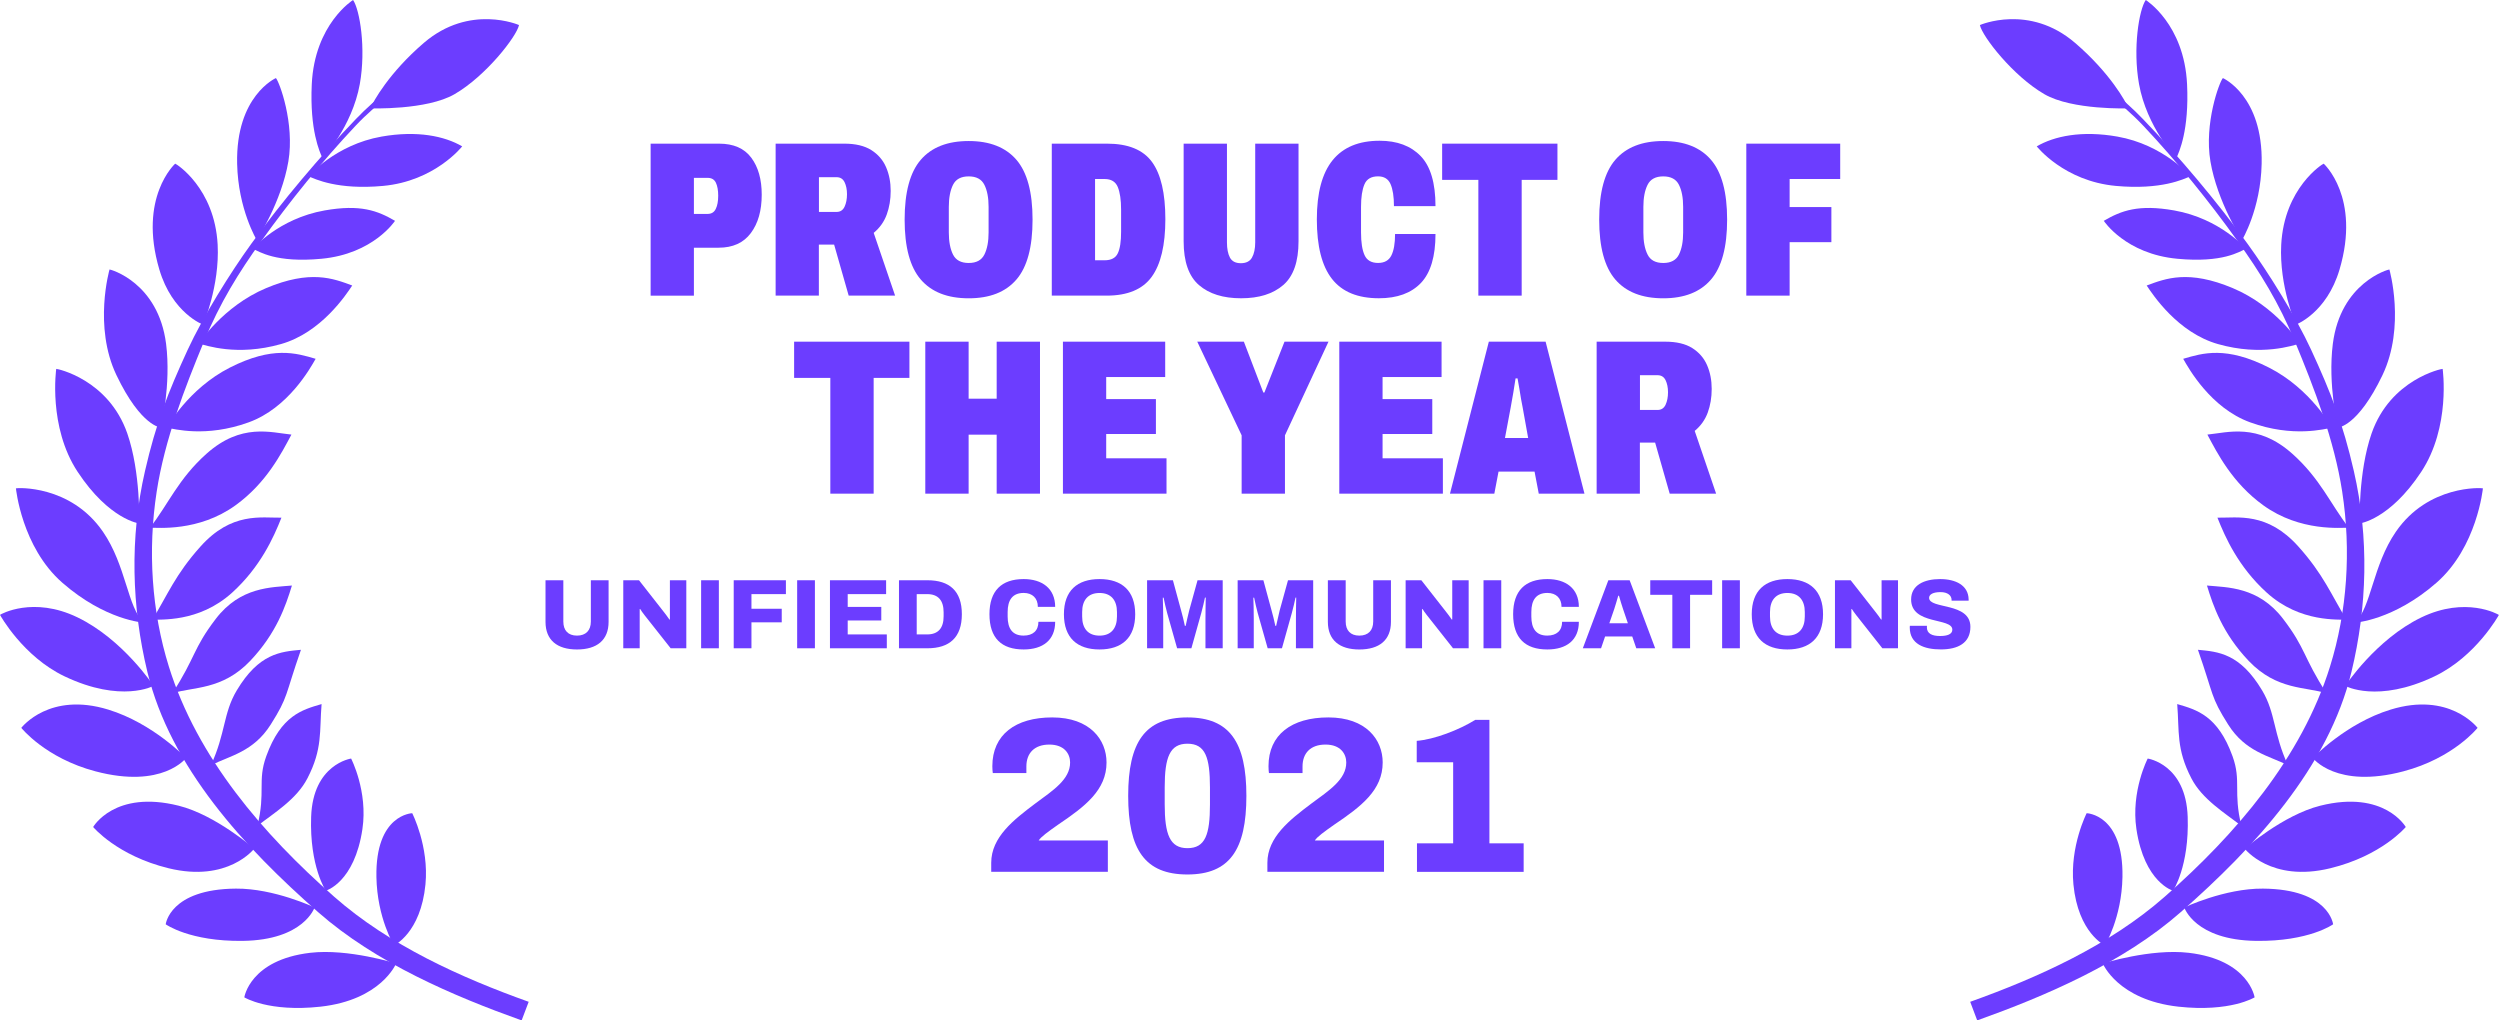 <?xml version="1.0" encoding="UTF-8"?>
<svg xmlns="http://www.w3.org/2000/svg" width="294" height="120" viewBox="0 0 294 120" fill="none">
  <path d="M50.058 7.337C47.322 9.176 44.3 11.451 41.864 13.989C37.541 18.491 33.252 23.571 29.565 28.65C27.076 32.08 23.845 37.291 22.079 41.119C19.731 46.218 18.339 49.788 17.053 55.387C15.239 63.276 15.486 71.373 17.33 79.009C20.042 90.241 28.726 99.638 37.406 107.265C44.193 113.232 53.323 117.133 61.343 120L62.173 117.812C54.226 114.974 45.803 111.18 39.298 105.455C30.929 98.09 23.195 89.105 19.862 78.403C17.829 71.887 17.359 64.741 18.426 57.818C19.358 51.753 21.706 45.674 23.991 40.148C25.869 35.607 28.061 32.066 30.735 28.34C34.126 23.614 37.847 19.005 41.806 14.799C44.367 12.077 47.797 9.618 50.548 7.769L50.058 7.337Z" fill="#6C3DFF"></path>
  <path d="M46.584 113.305C46.584 113.305 40.952 111.525 36.483 112.049C29.386 112.883 28.731 117.288 28.731 117.288C28.731 117.288 31.578 119.054 37.687 118.385C44.838 117.594 46.584 113.305 46.584 113.305Z" fill="#6C3DFF"></path>
  <path d="M36.993 106.718C36.993 106.718 32.248 104.467 27.746 104.501C19.954 104.559 19.488 108.698 19.488 108.698C19.488 108.698 22.307 110.731 28.551 110.648C35.741 110.551 36.993 106.718 36.993 106.718Z" fill="#6C3DFF"></path>
  <path d="M29.895 99.803C29.895 99.803 25.383 95.849 21.017 94.752C13.458 92.86 10.955 97.256 10.955 97.256C10.955 97.256 13.764 100.628 19.828 102.107C26.819 103.815 29.895 99.803 29.895 99.803Z" fill="#6C3DFF"></path>
  <path d="M21.88 89.141C21.88 89.141 18.019 85.07 12.735 83.45C5.841 81.33 2.6 85.493 2.503 85.594C2.503 85.594 5.327 89.151 11.226 90.708C19.134 92.804 21.88 89.141 21.88 89.141Z" fill="#6C3DFF"></path>
  <path d="M18.062 80.657C18.062 80.657 14.467 75.184 9.106 72.599C3.896 70.085 0.092 72.225 0 72.308C0 72.308 2.678 77.198 7.597 79.541C14.288 82.724 18.067 80.657 18.062 80.657Z" fill="#6C3DFF"></path>
  <path d="M16.908 73.22C14.986 71.415 14.846 66.51 12.104 62.527C8.277 56.972 1.965 57.375 1.873 57.428C1.873 57.428 2.547 64.346 7.331 68.528C12.415 72.972 16.908 73.22 16.908 73.22Z" fill="#6C3DFF"></path>
  <path d="M16.374 61.56C16.374 61.56 16.559 55.544 14.972 50.979C12.76 44.609 6.72 43.357 6.613 43.381C6.613 43.381 5.633 50.193 9.136 55.496C12.862 61.133 16.374 61.555 16.374 61.56Z" fill="#6C3DFF"></path>
  <path d="M18.936 50.281C18.936 50.281 20.139 45.231 19.532 40.437C18.61 33.209 12.988 31.68 12.881 31.69C12.881 31.69 10.955 38.385 13.696 44.12C16.607 50.208 18.936 50.281 18.936 50.281Z" fill="#6C3DFF"></path>
  <path d="M23.889 38.183C23.889 38.183 25.849 33.618 25.597 28.786C25.247 22.086 20.706 19.252 20.6 19.247C20.6 19.247 16.224 23.197 18.737 31.692C20.265 36.849 23.889 38.183 23.889 38.183Z" fill="#6C3DFF"></path>
  <path d="M30.196 28.233C30.196 28.233 33.107 23.751 33.912 18.982C34.669 14.504 32.855 9.628 32.447 9.181C32.447 9.181 27.712 11.263 27.887 19.253C28.003 24.624 30.196 28.233 30.196 28.233Z" fill="#6C3DFF"></path>
  <path d="M37.939 18.63C37.939 18.63 41.408 14.933 42.315 9.878C43.062 5.691 42.31 1.14 41.52 0C41.52 0 36.993 2.814 36.663 9.926C36.416 15.297 37.58 17.854 37.939 18.63Z" fill="#6C3DFF"></path>
  <path d="M43.557 12.742C43.557 12.742 50.175 12.979 53.459 11.073C57.141 8.938 60.751 4.3 61.037 2.946C61.037 2.946 55.245 0.404 49.84 5.047C45.765 8.545 43.877 11.946 43.557 12.742Z" fill="#6C3DFF"></path>
  <path d="M36.27 20.724C36.27 20.724 39.433 17.018 44.872 16.062C49.063 15.325 52.285 16.004 54.352 17.212C54.352 17.212 51.159 21.302 45.042 21.864C39.69 22.355 37.056 21.059 36.27 20.724Z" fill="#6C3DFF"></path>
  <path d="M29.73 29.258C29.73 29.258 32.743 25.707 38.182 24.746C42.373 24.009 44.387 24.766 46.454 25.969C46.454 25.969 43.907 29.87 37.789 30.432C32.433 30.932 30.516 29.593 29.73 29.258Z" fill="#6C3DFF"></path>
  <path d="M23.384 40.407C23.384 40.407 26.198 36.026 31.288 33.887C36.503 31.694 39.181 32.742 41.422 33.576C40.709 34.648 37.779 39.121 33.034 40.465C27.862 41.931 24.214 40.606 23.384 40.407Z" fill="#6C3DFF"></path>
  <path d="M19.615 50.298C19.615 50.298 22.109 45.728 27.033 43.229C32.078 40.668 34.825 41.521 37.119 42.196C36.484 43.316 33.883 47.989 29.245 49.667C24.19 51.496 20.459 50.434 19.615 50.298Z" fill="#6C3DFF"></path>
  <path d="M17.636 62.062C19.795 59.296 20.969 56.317 24.287 53.358C28.377 49.71 31.89 50.874 34.272 51.107C33.097 53.309 31.336 56.793 27.698 59.422C23.341 62.571 18.489 62.037 17.636 62.062Z" fill="#6C3DFF"></path>
  <path d="M17.902 72.905C19.736 69.912 20.609 67.583 23.578 64.27C27.237 60.185 30.705 60.912 33.097 60.878C32.18 63.197 30.628 66.671 27.305 69.689C23.326 73.298 18.751 72.784 17.902 72.905Z" fill="#6C3DFF"></path>
  <path d="M20.265 81.536C23.025 77.272 22.676 76.306 25.378 72.774C28.28 68.981 31.947 69.082 34.33 68.859C33.602 71.246 32.51 74.472 29.415 77.728C26.116 81.192 22.686 80.746 20.265 81.536Z" fill="#6C3DFF"></path>
  <path d="M24.801 90C26.543 86.23 26.242 83.873 27.838 81.199C30.448 76.828 33.01 76.639 35.392 76.416C33.49 81.864 33.932 81.888 31.836 85.207C29.798 88.433 27.033 88.87 24.801 90Z" fill="#6C3DFF"></path>
  <path d="M30.269 97.126C31.259 93.094 30.254 91.857 31.312 88.932C33.044 84.143 35.523 83.469 37.818 82.799C37.556 86.016 37.954 88.053 36.149 91.537C34.883 93.997 32.248 95.588 30.269 97.126Z" fill="#6C3DFF"></path>
  <path d="M41.291 89.205C41.291 89.205 43.281 93.047 42.621 97.496C41.684 103.803 38.312 104.749 38.312 104.749C38.312 104.749 36.391 101.882 36.59 96.065C36.799 89.855 41.291 89.205 41.291 89.205Z" fill="#6C3DFF"></path>
  <path d="M48.477 95.633C48.477 95.633 50.466 99.524 50.034 104.002C49.476 109.741 46.332 111.177 46.332 111.177C46.332 111.177 44.353 107.97 44.266 103.133C44.135 95.749 48.477 95.633 48.477 95.633Z" fill="#6C3DFF"></path>
  <path d="M243.805 7.337C246.541 9.176 249.563 11.451 251.999 13.989C256.322 18.491 260.61 23.571 264.298 28.65C266.786 32.08 270.017 37.291 271.783 41.119C274.132 46.218 275.524 49.788 276.81 55.387C278.624 63.276 278.377 71.373 276.533 79.009C273.821 90.241 265.137 99.638 256.457 107.265C249.67 113.232 240.54 117.133 232.52 120L231.695 117.812C239.642 114.969 248.064 111.18 254.57 105.455C262.939 98.09 270.668 89.11 274.005 78.403C276.038 71.887 276.509 64.736 275.442 57.818C274.51 51.753 272.162 45.674 269.877 40.148C267.999 35.607 265.806 32.066 263.133 28.34C259.742 23.614 256.021 19.005 252.062 14.799C249.5 12.077 246.07 9.618 243.319 7.769L243.805 7.337Z" fill="#6C3DFF"></path>
  <path d="M247.288 113.305C247.288 113.305 252.921 111.525 257.389 112.049C264.487 112.883 265.142 117.288 265.142 117.288C265.142 117.288 262.294 119.054 256.186 118.385C249.035 117.594 247.288 113.305 247.288 113.305Z" fill="#6C3DFF"></path>
  <path d="M256.87 106.718C256.87 106.718 261.614 104.467 266.117 104.501C273.908 104.559 274.374 108.698 274.374 108.698C274.374 108.698 271.555 110.731 265.311 110.648C258.117 110.551 256.87 106.718 256.87 106.718Z" fill="#6C3DFF"></path>
  <path d="M263.977 99.803C263.977 99.803 268.489 95.849 272.856 94.752C280.414 92.86 282.918 97.256 282.918 97.256C282.918 97.256 280.109 100.628 274.044 102.107C267.058 103.815 263.977 99.803 263.977 99.803Z" fill="#6C3DFF"></path>
  <path d="M271.987 89.141C271.987 89.141 275.849 85.07 281.132 83.45C288.026 81.33 291.267 85.493 291.364 85.594C291.364 85.594 288.541 89.151 282.641 90.708C274.733 92.804 271.987 89.141 271.987 89.141Z" fill="#6C3DFF"></path>
  <path d="M275.8 80.663C275.8 80.663 279.395 75.19 284.756 72.605C289.967 70.096 293.771 72.231 293.868 72.318C293.868 72.318 291.19 77.209 286.27 79.552C279.58 82.735 275.8 80.663 275.8 80.663Z" fill="#6C3DFF"></path>
  <path d="M276.955 73.22C278.871 71.415 279.017 66.51 281.758 62.527C285.586 56.972 291.893 57.375 291.99 57.428C291.99 57.428 291.316 64.346 286.532 68.528C281.448 72.972 276.955 73.22 276.955 73.22Z" fill="#6C3DFF"></path>
  <path d="M277.494 61.56C277.494 61.56 277.309 55.544 278.896 50.979C281.108 44.609 287.148 43.357 287.255 43.381C287.255 43.381 288.235 50.193 284.732 55.496C281.011 61.133 277.494 61.555 277.494 61.56Z" fill="#6C3DFF"></path>
  <path d="M274.937 50.281C274.937 50.281 273.734 45.231 274.34 40.437C275.262 33.209 280.885 31.68 280.992 31.69C280.992 31.69 282.918 38.385 280.177 44.12C277.261 50.208 274.937 50.281 274.937 50.281Z" fill="#6C3DFF"></path>
  <path d="M269.979 38.183C269.979 38.183 268.019 33.618 268.271 28.786C268.62 22.086 273.161 19.252 273.268 19.247C273.268 19.247 277.644 23.197 275.131 31.692C273.608 36.849 269.979 38.183 269.979 38.183Z" fill="#6C3DFF"></path>
  <path d="M263.662 28.233C263.662 28.233 260.751 23.751 259.946 18.982C259.189 14.504 261.003 9.628 261.411 9.181C261.411 9.181 266.146 11.263 265.971 19.253C265.855 24.624 263.662 28.233 263.662 28.233Z" fill="#6C3DFF"></path>
  <path d="M255.924 18.63C255.924 18.63 252.45 14.933 251.548 9.878C250.8 5.691 251.553 1.135 252.343 0C252.343 0 256.87 2.814 257.2 9.926C257.452 15.297 256.283 17.854 255.924 18.63Z" fill="#6C3DFF"></path>
  <path d="M250.315 12.742C250.315 12.742 243.698 12.979 240.413 11.073C236.731 8.938 233.121 4.3 232.835 2.946C232.835 2.946 238.628 0.404 244.032 5.047C248.108 8.545 249.995 11.946 250.315 12.742Z" fill="#6C3DFF"></path>
  <path d="M257.602 20.724C257.602 20.724 254.439 17.018 249.001 16.062C244.809 15.325 241.588 16.004 239.521 17.212C239.521 17.212 242.713 21.302 248.831 21.864C254.182 22.355 256.817 21.059 257.602 20.724Z" fill="#6C3DFF"></path>
  <path d="M264.128 29.258C264.128 29.258 261.115 25.707 255.676 24.746C251.485 24.009 249.471 24.766 247.405 25.969C247.405 25.969 249.952 29.87 256.069 30.432C261.426 30.932 263.342 29.593 264.128 29.258Z" fill="#6C3DFF"></path>
  <path d="M270.488 40.407C270.488 40.407 267.674 36.026 262.585 33.887C257.37 31.694 254.692 32.742 252.45 33.576C253.163 34.648 256.094 39.121 260.839 40.465C266.01 41.931 269.659 40.606 270.488 40.407Z" fill="#6C3DFF"></path>
  <path d="M274.248 50.298C274.248 50.298 271.754 45.728 266.83 43.229C261.784 40.668 259.038 41.521 256.744 42.196C257.379 43.316 259.98 47.989 264.618 49.667C269.668 51.496 273.404 50.434 274.248 50.298Z" fill="#6C3DFF"></path>
  <path d="M276.223 62.062C274.064 59.296 272.89 56.317 269.571 53.358C265.481 49.71 261.969 50.874 259.587 51.107C260.761 53.309 262.522 56.793 266.161 59.422C270.517 62.571 275.369 62.037 276.223 62.062Z" fill="#6C3DFF"></path>
  <path d="M275.965 72.905C274.131 69.912 273.258 67.583 270.289 64.27C266.631 60.185 263.162 60.912 260.77 60.878C261.687 63.197 263.24 66.671 266.563 69.689C270.546 73.298 275.121 72.784 275.965 72.905Z" fill="#6C3DFF"></path>
  <path d="M273.603 81.536C270.842 77.272 271.191 76.306 268.489 72.774C265.588 68.981 261.92 69.082 259.538 68.859C260.266 71.246 261.357 74.472 264.453 77.728C267.752 81.192 271.182 80.746 273.603 81.536Z" fill="#6C3DFF"></path>
  <path d="M269.067 90C267.325 86.23 267.626 83.873 266.03 81.199C263.419 76.828 260.858 76.639 258.476 76.416C260.378 81.864 259.936 81.888 262.032 85.207C264.07 88.433 266.835 88.87 269.067 90Z" fill="#6C3DFF"></path>
  <path d="M263.589 97.126C262.599 93.094 263.604 91.857 262.546 88.932C260.814 84.143 258.34 83.469 256.04 82.799C256.302 86.016 255.904 88.053 257.709 91.537C258.98 93.997 261.615 95.588 263.589 97.126Z" fill="#6C3DFF"></path>
  <path d="M252.571 89.205C252.571 89.205 250.582 93.047 251.242 97.496C252.178 103.803 255.55 104.749 255.55 104.749C255.55 104.749 257.471 101.882 257.272 96.065C257.069 89.855 252.571 89.205 252.571 89.205Z" fill="#6C3DFF"></path>
  <path d="M245.391 95.633C245.391 95.633 243.402 99.524 243.834 104.002C244.392 109.741 247.535 111.177 247.535 111.177C247.535 111.177 249.515 107.97 249.602 103.133C249.728 95.749 245.391 95.633 245.391 95.633Z" fill="#6C3DFF"></path>
  <path d="M76.514 34.767V16.894H84.567C86.266 16.894 87.527 17.442 88.347 18.544C89.172 19.645 89.579 21.096 89.579 22.896C89.579 24.768 89.152 26.272 88.293 27.417C87.435 28.562 86.178 29.13 84.514 29.13H81.603V34.767H76.514ZM81.603 25.157H83.214C83.665 25.157 83.985 24.962 84.174 24.569C84.364 24.181 84.461 23.662 84.461 23.022C84.461 22.381 84.369 21.872 84.189 21.489C84.005 21.105 83.684 20.916 83.214 20.916H81.603V25.157Z" fill="#6C3DFF"></path>
  <path d="M91.214 34.766V16.893H99.292C100.607 16.893 101.664 17.146 102.46 17.645C103.255 18.15 103.838 18.819 104.202 19.659C104.565 20.498 104.745 21.43 104.745 22.453C104.745 23.457 104.59 24.384 104.279 25.233C103.969 26.082 103.454 26.8 102.746 27.387L105.264 34.766H99.806L98.093 28.765H96.298V34.766H91.214ZM96.308 24.923H98.385C98.816 24.923 99.127 24.719 99.321 24.311C99.51 23.904 99.607 23.414 99.607 22.841C99.607 22.288 99.51 21.818 99.321 21.425C99.132 21.037 98.816 20.838 98.385 20.838H96.308V24.923Z" fill="#6C3DFF"></path>
  <path d="M113.919 35.08C111.425 35.08 109.548 34.342 108.282 32.872C107.015 31.402 106.385 29.054 106.385 25.832C106.385 22.611 107.015 20.263 108.282 18.793C109.548 17.323 111.425 16.585 113.919 16.585C116.393 16.585 118.266 17.323 119.532 18.793C120.799 20.268 121.429 22.611 121.429 25.832C121.429 29.054 120.799 31.402 119.532 32.872C118.266 34.347 116.398 35.08 113.919 35.08ZM113.919 30.927C114.821 30.927 115.433 30.597 115.763 29.937C116.093 29.277 116.258 28.413 116.258 27.341V24.328C116.258 23.256 116.093 22.388 115.763 21.733C115.433 21.073 114.817 20.743 113.919 20.743C113.017 20.743 112.405 21.073 112.075 21.733C111.746 22.393 111.581 23.256 111.581 24.328V27.341C111.581 28.413 111.746 29.282 112.075 29.937C112.405 30.597 113.022 30.927 113.919 30.927Z" fill="#6C3DFF"></path>
  <path d="M123.69 34.766V16.893H130.186C132.666 16.893 134.427 17.611 135.475 19.047C136.523 20.483 137.046 22.73 137.046 25.776C137.046 28.823 136.508 31.084 135.436 32.559C134.364 34.034 132.593 34.766 130.138 34.766H123.69ZM128.779 30.609H129.895C130.676 30.609 131.196 30.337 131.453 29.789C131.715 29.245 131.841 28.401 131.841 27.256V24.661C131.841 23.516 131.71 22.628 131.453 21.997C131.191 21.366 130.672 21.051 129.895 21.051H128.779V30.609Z" fill="#6C3DFF"></path>
  <path d="M145.954 35.077C143.839 35.077 142.189 34.558 140.991 33.52C139.797 32.481 139.196 30.764 139.196 28.377V16.893H144.29V28.508C144.29 29.255 144.406 29.847 144.639 30.288C144.872 30.73 145.304 30.953 145.925 30.953C146.546 30.953 146.987 30.73 147.235 30.288C147.482 29.847 147.613 29.255 147.613 28.508V16.893H152.707V28.377C152.707 30.769 152.111 32.481 150.912 33.52C149.714 34.558 148.065 35.077 145.954 35.077Z" fill="#6C3DFF"></path>
  <path d="M162.163 35.075C159.669 35.075 157.831 34.319 156.642 32.8C155.453 31.286 154.861 28.953 154.861 25.799C154.861 22.68 155.482 20.361 156.72 18.837C157.957 17.314 159.795 16.552 162.241 16.552C164.303 16.552 165.913 17.154 167.073 18.357C168.232 19.56 168.814 21.52 168.814 24.242H163.929C163.929 23.116 163.793 22.253 163.526 21.646C163.26 21.04 162.77 20.739 162.056 20.739C161.261 20.739 160.727 21.05 160.46 21.675C160.193 22.301 160.057 23.184 160.057 24.324V27.337C160.057 28.516 160.198 29.409 160.475 30.01C160.751 30.617 161.28 30.922 162.061 30.922C162.803 30.922 163.327 30.631 163.619 30.054C163.914 29.472 164.06 28.628 164.06 27.522H168.814C168.814 30.156 168.242 32.072 167.102 33.276C165.957 34.474 164.312 35.075 162.163 35.075Z" fill="#6C3DFF"></path>
  <path d="M173.855 34.766V21.153H169.596V16.893H183.156V21.153H178.949V34.766H173.855Z" fill="#6C3DFF"></path>
  <path d="M195.6 35.08C193.106 35.08 191.229 34.342 189.962 32.872C188.696 31.402 188.065 29.054 188.065 25.832C188.065 22.611 188.696 20.263 189.962 18.793C191.229 17.323 193.106 16.585 195.6 16.585C198.074 16.585 199.947 17.323 201.213 18.793C202.479 20.268 203.11 22.611 203.11 25.832C203.11 29.054 202.479 31.402 201.213 32.872C199.947 34.347 198.074 35.08 195.6 35.08ZM195.6 30.927C196.502 30.927 197.113 30.597 197.443 29.937C197.773 29.277 197.938 28.413 197.938 27.341V24.328C197.938 23.256 197.773 22.388 197.443 21.733C197.113 21.073 196.497 20.743 195.6 20.743C194.697 20.743 194.086 21.073 193.756 21.733C193.426 22.393 193.261 23.256 193.261 24.328V27.341C193.261 28.413 193.426 29.282 193.756 29.937C194.081 30.597 194.697 30.927 195.6 30.927Z" fill="#6C3DFF"></path>
  <path d="M205.366 34.766V16.893H216.408V21.051H210.46V24.35H215.37V28.479H210.46V34.766H205.366Z" fill="#6C3DFF"></path>
  <path d="M97.647 58.054V44.441H93.388V40.181H106.948V44.441H102.741V58.054H97.647Z" fill="#6C3DFF"></path>
  <path d="M108.815 58.054V40.181H113.91V46.886H117.209V40.181H122.303V58.054H117.209V51.116H113.91V58.054H108.815Z" fill="#6C3DFF"></path>
  <path d="M125 58.054V40.181H137.027V44.339H130.089V46.934H135.935V51.039H130.089V53.896H137.182V58.054H125Z" fill="#6C3DFF"></path>
  <path d="M146.017 58.054V51.194L140.797 40.181H146.279L148.564 46.158H148.695L151.058 40.181H156.23L151.111 51.194V58.054H146.017Z" fill="#6C3DFF"></path>
  <path d="M157.501 58.054V40.181H169.528V44.339H162.59V46.934H168.436V51.039H162.59V53.896H169.683V58.054H157.501Z" fill="#6C3DFF"></path>
  <path d="M170.517 58.054L175.088 40.181H181.763L186.333 58.054H180.958L180.463 55.459H176.228L175.733 58.054H170.517ZM176.984 51.509H179.711L179.061 47.9C179.008 47.677 178.949 47.356 178.881 46.954C178.813 46.546 178.741 46.124 178.673 45.683C178.605 45.241 178.532 44.848 178.464 44.499H178.231C178.163 44.984 178.071 45.552 177.96 46.202C177.848 46.852 177.746 47.419 177.659 47.905L176.984 51.509Z" fill="#6C3DFF"></path>
  <path d="M187.765 58.054V40.181H195.842C197.157 40.181 198.215 40.433 199.01 40.933C199.806 41.438 200.388 42.107 200.752 42.946C201.116 43.786 201.296 44.717 201.296 45.741C201.296 46.745 201.14 47.672 200.83 48.521C200.519 49.37 200.005 50.088 199.297 50.675L201.815 58.054H196.357L194.644 52.053H192.849V58.054H187.765ZM192.859 48.21H194.935C195.367 48.21 195.677 48.007 195.872 47.599C196.061 47.191 196.158 46.702 196.158 46.129C196.158 45.576 196.061 45.105 195.872 44.712C195.682 44.324 195.367 44.125 194.935 44.125H192.859V48.21Z" fill="#6C3DFF"></path>
  <path d="M64.152 73.127V68.237H66.248V73.093C66.248 74.132 66.806 74.748 67.854 74.748C68.902 74.748 69.484 74.132 69.484 73.093V68.237H71.57V73.127C71.57 75.281 70.197 76.378 67.854 76.378C65.525 76.378 64.152 75.281 64.152 73.127Z" fill="#6C3DFF"></path>
  <path d="M73.293 68.238H75.146L78.057 71.954C78.222 72.153 78.59 72.653 78.721 72.861L78.78 72.852C78.78 72.526 78.78 72.177 78.78 71.954V68.238H80.71V76.238H78.872L75.786 72.328C75.578 72.085 75.403 71.794 75.286 71.619L75.228 71.629C75.228 71.886 75.228 72.163 75.228 72.328V76.238H73.297V68.238H73.293Z" fill="#6C3DFF"></path>
  <path d="M82.452 68.238H84.538V76.238H82.452V68.238Z" fill="#6C3DFF"></path>
  <path d="M86.285 68.238H92.422V69.868H88.371V71.59H91.932V73.186H88.371V76.238H86.285V68.238Z" fill="#6C3DFF"></path>
  <path d="M93.746 68.238H95.833V76.238H93.746V68.238Z" fill="#6C3DFF"></path>
  <path d="M97.603 68.238H104.207V69.868H99.69V71.372H103.639V72.968H99.69V74.608H104.289V76.238H97.603V68.238Z" fill="#6C3DFF"></path>
  <path d="M105.72 68.238H109.063C111.658 68.238 113.114 69.494 113.114 72.231C113.114 74.967 111.658 76.238 109.063 76.238H105.72V68.238ZM109.039 74.608C110.329 74.608 110.969 73.861 110.969 72.488V71.998C110.969 70.61 110.329 69.868 109.039 69.868H107.806V74.608H109.039V74.608Z" fill="#6C3DFF"></path>
  <path d="M116.36 72.232C116.36 69.472 117.781 68.099 120.386 68.099C122.55 68.099 124.088 69.205 124.088 71.369H122.05C122.05 70.345 121.41 69.729 120.386 69.729C119.072 69.729 118.499 70.568 118.499 71.975V72.499C118.499 73.93 119.072 74.746 120.372 74.746C121.478 74.746 122.118 74.163 122.118 73.125H124.088C124.088 75.279 122.633 76.376 120.386 76.376C117.781 76.38 116.36 75.041 116.36 72.232Z" fill="#6C3DFF"></path>
  <path d="M125.117 72.232C125.117 69.472 126.679 68.099 129.308 68.099C131.928 68.099 133.5 69.472 133.5 72.232C133.5 75.003 131.928 76.376 129.308 76.376C126.679 76.38 125.117 75.007 125.117 72.232ZM131.356 72.504V71.98C131.356 70.573 130.647 69.734 129.308 69.734C127.96 69.734 127.261 70.573 127.261 71.98V72.504C127.261 73.911 127.96 74.75 129.308 74.75C130.647 74.75 131.356 73.911 131.356 72.504Z" fill="#6C3DFF"></path>
  <path d="M134.897 68.238H137.934L138.9 71.799C139.016 72.182 139.225 73.046 139.341 73.603H139.434C139.526 73.162 139.7 72.391 139.851 71.789L140.831 68.238H143.79V76.238H141.762V72.827C141.762 71.838 141.787 70.673 141.796 70.275H141.704C141.636 70.634 141.413 71.566 141.272 72.08L140.108 76.238H138.429L137.255 72.08C137.129 71.614 136.93 70.775 136.838 70.285H136.746C136.77 70.891 136.794 71.998 136.794 72.822V76.233H134.897V68.238Z" fill="#6C3DFF"></path>
  <path d="M145.537 68.238H148.574L149.539 71.799C149.656 72.182 149.865 73.046 149.981 73.603H150.073C150.165 73.162 150.34 72.391 150.49 71.789L151.47 68.238H154.43V76.238H152.402V72.827C152.402 71.838 152.426 70.673 152.436 70.275H152.353C152.285 70.634 152.062 71.566 151.922 72.08L150.757 76.238H149.079L147.904 72.08C147.778 71.614 147.579 70.775 147.487 70.285H147.395C147.419 70.891 147.443 71.998 147.443 72.822V76.233H145.547V68.238H145.537Z" fill="#6C3DFF"></path>
  <path d="M156.157 73.128V68.238H158.253V73.094C158.253 74.132 158.81 74.748 159.858 74.748C160.906 74.748 161.489 74.132 161.489 73.094V68.238H163.575V73.128C163.575 75.282 162.202 76.379 159.858 76.379C157.53 76.379 156.157 75.282 156.157 73.128Z" fill="#6C3DFF"></path>
  <path d="M165.297 68.238H167.15L170.061 71.954C170.226 72.153 170.595 72.653 170.726 72.861L170.784 72.852C170.784 72.526 170.784 72.177 170.784 71.954V68.238H172.715V76.238H170.876L167.791 72.328C167.582 72.085 167.407 71.794 167.291 71.619L167.233 71.629C167.233 71.886 167.233 72.163 167.233 72.328V76.238H165.302V68.238H165.297Z" fill="#6C3DFF"></path>
  <path d="M174.462 68.238H176.548V76.238H174.462V68.238Z" fill="#6C3DFF"></path>
  <path d="M177.945 72.232C177.945 69.472 179.367 68.099 181.972 68.099C184.136 68.099 185.674 69.205 185.674 71.369H183.636C183.636 70.345 182.996 69.729 181.972 69.729C180.657 69.729 180.085 70.568 180.085 71.975V72.499C180.085 73.93 180.657 74.746 181.957 74.746C183.063 74.746 183.704 74.163 183.704 73.125H185.674C185.674 75.279 184.218 76.376 181.972 76.376C179.362 76.38 177.945 75.041 177.945 72.232Z" fill="#6C3DFF"></path>
  <path d="M189.142 68.238H191.646L194.649 76.238H192.427L191.952 74.85H188.759L188.284 76.238H186.139L189.142 68.238ZM191.437 73.293L190.865 71.605C190.748 71.265 190.515 70.508 190.389 70.057H190.307C190.19 70.499 189.967 71.187 189.841 71.605L189.259 73.293H191.437Z" fill="#6C3DFF"></path>
  <path d="M196.667 69.95H194.071V68.238H201.349V69.95H198.753V76.238H196.667V69.95Z" fill="#6C3DFF"></path>
  <path d="M202.523 68.238H204.609V76.238H202.523V68.238Z" fill="#6C3DFF"></path>
  <path d="M206.006 72.232C206.006 69.472 207.568 68.099 210.198 68.099C212.818 68.099 214.39 69.472 214.39 72.232C214.39 75.003 212.818 76.376 210.198 76.376C207.564 76.38 206.006 75.007 206.006 72.232ZM212.245 72.504V71.98C212.245 70.573 211.537 69.734 210.198 69.734C208.849 69.734 208.151 70.573 208.151 71.98V72.504C208.151 73.911 208.849 74.75 210.198 74.75C211.537 74.75 212.245 73.911 212.245 72.504Z" fill="#6C3DFF"></path>
  <path d="M215.787 68.238H217.64L220.551 71.954C220.716 72.153 221.085 72.653 221.216 72.861L221.274 72.852C221.274 72.526 221.274 72.177 221.274 71.954V68.238H223.205V76.238H221.366L218.281 72.328C218.072 72.085 217.898 71.794 217.781 71.619L217.723 71.629C217.723 71.886 217.723 72.163 217.723 72.328V76.238H215.792V68.238H215.787Z" fill="#6C3DFF"></path>
  <path d="M224.588 73.795C224.588 73.727 224.588 73.644 224.597 73.596H226.611C226.611 73.644 226.601 73.722 226.601 73.77C226.601 74.517 227.217 74.794 228.149 74.794C228.988 74.794 229.594 74.595 229.594 74.047C229.594 72.601 224.748 73.533 224.748 70.496C224.748 68.797 226.295 68.099 228.158 68.099C229.987 68.099 231.486 68.832 231.511 70.496V70.636H229.507V70.554C229.507 70.03 229.051 69.632 228.202 69.632C227.338 69.632 226.863 69.899 226.863 70.306C226.863 71.67 231.719 70.796 231.719 73.717C231.719 75.629 230.24 76.371 228.26 76.371C226.252 76.38 224.588 75.725 224.588 73.795Z" fill="#6C3DFF"></path>
  <path d="M116.568 101.461C116.568 98.448 119.217 96.396 121.74 94.499C123.845 92.942 125.844 91.666 125.844 89.667C125.844 88.653 125.17 87.562 123.404 87.562C121.638 87.562 120.702 88.576 120.702 90.133V90.914H116.753C116.728 90.73 116.699 90.448 116.699 90.109C116.699 86.392 119.426 84.369 123.739 84.369C128.183 84.369 130.128 86.994 130.128 89.667C130.128 92.913 127.61 94.839 124.413 96.993C123.19 97.852 122.414 98.419 122.152 98.837H130.283V102.524H116.568V101.461Z" fill="#6C3DFF"></path>
  <path d="M132.675 93.592C132.675 87.28 134.65 84.369 139.637 84.369C144.6 84.369 146.575 87.28 146.575 93.592C146.575 99.928 144.6 102.839 139.637 102.839C134.65 102.839 132.675 99.928 132.675 93.592ZM142.291 94.63V92.602C142.291 89.07 141.748 87.46 139.642 87.46C137.566 87.46 136.969 89.07 136.969 92.578V94.577C136.969 98.109 137.566 99.744 139.642 99.744C141.743 99.748 142.291 98.138 142.291 94.63Z" fill="#6C3DFF"></path>
  <path d="M149.044 101.461C149.044 98.448 151.693 96.396 154.216 94.499C156.322 92.942 158.321 91.666 158.321 89.667C158.321 88.653 157.646 87.561 155.88 87.561C154.114 87.561 153.178 88.575 153.178 90.133V90.914H149.229C149.204 90.729 149.175 90.448 149.175 90.108C149.175 86.392 151.902 84.369 156.215 84.369C160.659 84.369 162.604 86.994 162.604 89.667C162.604 92.913 160.087 94.839 156.889 96.993C155.667 97.852 154.89 98.419 154.628 98.836H162.76V102.523H149.044V101.461Z" fill="#6C3DFF"></path>
  <path d="M166.631 99.175H170.891V89.642H166.607V87.124C168.635 86.969 171.57 85.853 173.491 84.655H175.155V99.175H179.182V102.528H166.636V99.175H166.631Z" fill="#6C3DFF"></path>
</svg>
